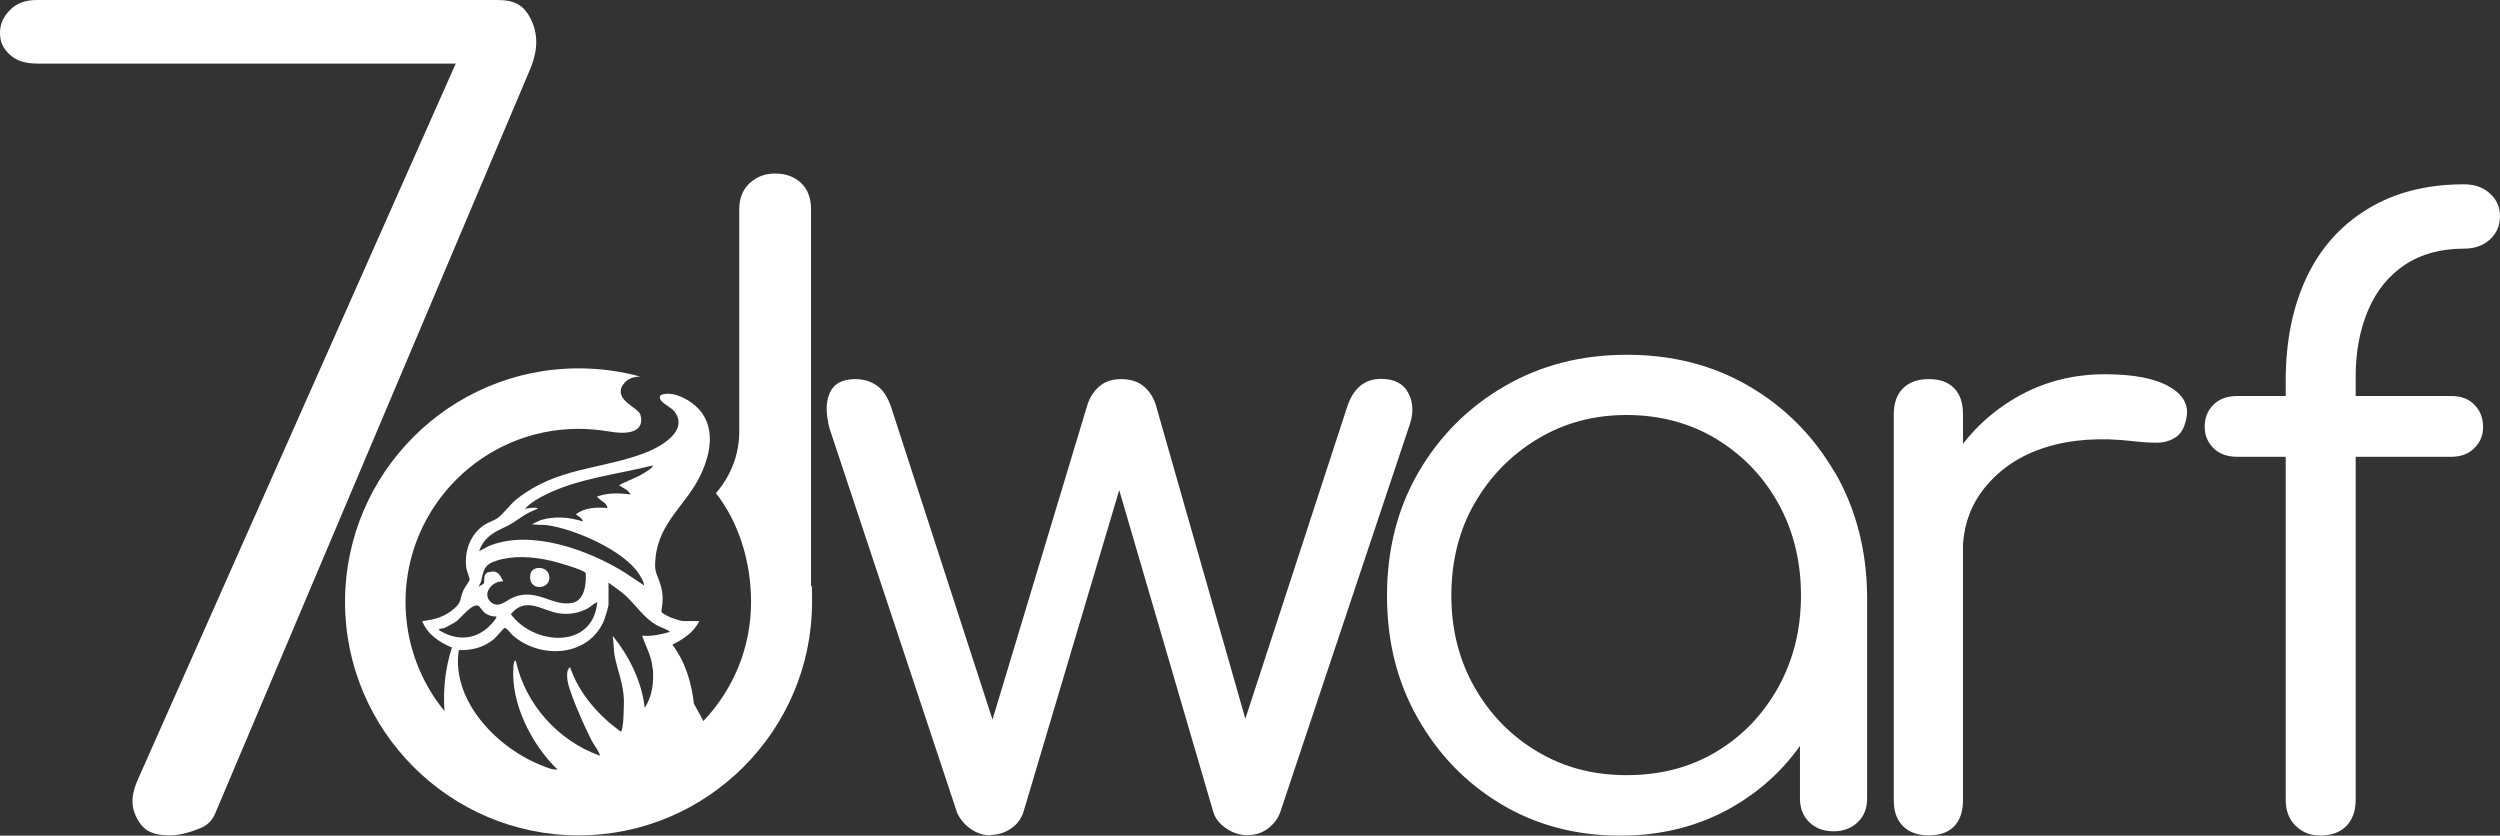 <?xml version="1.0" encoding="UTF-8"?>
<svg id="_レイヤー_2" data-name="レイヤー 2" xmlns="http://www.w3.org/2000/svg" viewBox="0 0 97.53 32.6">
  <rect x="0" y="0" width="97.53" height="32.6" fill="#333333" stroke="none"/>
  <defs>
    <style>
      .cls-1 {
        fill: #fff;
      }
    </style>
  </defs>
  <g id="_レイヤー_2-2" data-name=" レイヤー 2">
    <g id="_レイヤー_4" data-name=" レイヤー 4">
      <g>
        <path class="cls-1" d="M87.28,17.82c-.39,0-.7-.11-.93-.34s-.34-.5-.34-.83c0-.35.11-.63.34-.86.23-.23.54-.34.93-.34h8.36c.37,0,.67.11.89.34.23.23.34.52.34.86s-.11.6-.34.83c-.23.23-.53.34-.89.34h-8.36ZM90.47,32.59c-.35,0-.65-.12-.91-.37s-.39-.59-.39-1.02V14.86c0-1.54.27-2.88.81-4.03s1.34-2.04,2.39-2.68c1.05-.64,2.3-.96,3.76-.96.41,0,.75.12,1.01.36.26.24.39.53.39.88,0,.37-.13.67-.39.91s-.6.36-1.01.36c-.91,0-1.68.21-2.31.63s-1.11,1.01-1.43,1.76-.49,1.61-.49,2.59v16.53c0,.43-.13.78-.37,1.02-.25.25-.6.37-1.06.37h0Z"/>
        <path class="cls-1" d="M75.25,32.59c-.43,0-.77-.12-1.01-.36-.24-.24-.36-.57-.36-1.01v-15.06c0-.43.12-.77.36-1.01s.57-.36,1.01-.36.76.12.99.36c.23.24.34.57.34,1.01v15.06c0,.43-.11.77-.34,1.01-.23.24-.56.36-.99.36ZM75.09,21.56c.04-1.32.39-2.51,1.02-3.56.64-1.05,1.49-1.88,2.54-2.49,1.05-.61,2.21-.91,3.47-.91,1.11,0,1.95.16,2.52.49s.79.77.63,1.33c-.07.3-.2.52-.41.65-.21.13-.44.2-.72.2s-.58-.02-.93-.06c-1.28-.15-2.41-.07-3.4.24s-1.77.83-2.36,1.55c-.59.72-.88,1.57-.88,2.57h-1.5.02Z"/>
        <path class="cls-1" d="M71.57,18.42c-.82-1.41-1.93-2.53-3.33-3.35-1.4-.82-2.99-1.23-4.77-1.23s-3.37.41-4.78,1.23-2.53,1.94-3.35,3.35-1.23,3.02-1.23,4.82.4,3.37,1.2,4.78,1.88,2.53,3.25,3.35c1.37.82,2.92,1.23,4.65,1.23,1.64,0,3.1-.38,4.4-1.13,1.05-.61,1.92-1.4,2.61-2.37v2.05c0,.38.12.69.37.93.25.24.56.35.94.35s.7-.12.94-.35c.25-.24.37-.54.37-.93v-7.91c-.02-1.8-.44-3.4-1.26-4.82h-.01ZM66.95,29.33c-1.02.61-2.18.91-3.49.91s-2.44-.3-3.47-.91c-1.03-.61-1.85-1.44-2.46-2.51s-.91-2.26-.91-3.59.3-2.55.91-3.6c.61-1.06,1.43-1.89,2.46-2.51s2.19-.93,3.47-.93,2.46.31,3.49.93c1.02.62,1.83,1.45,2.42,2.51s.89,2.26.89,3.6-.3,2.52-.89,3.59c-.6,1.07-1.4,1.9-2.42,2.51Z"/>
        <path class="cls-1" d="M38.67,32.59c-.3,0-.58-.09-.81-.26-.24-.17-.41-.38-.52-.62l-4.98-15c-.15-.59-.15-1.05.02-1.4.16-.35.49-.52.99-.52.33,0,.61.09.85.26.24.17.42.46.55.85l4.39,13.53h-.85l4.1-13.6c.09-.3.24-.55.47-.75s.51-.29.86-.29c.37,0,.67.1.89.29s.38.44.47.75l3.74,13.11h-.55l4.26-13.05c.24-.74.68-1.11,1.33-1.11.52,0,.88.19,1.07.57.2.38.2.83,0,1.35l-5.01,15c-.09.24-.24.44-.47.62-.23.17-.49.26-.8.26s-.58-.09-.83-.26-.42-.38-.5-.62l-3.87-13.24h.39l-3.94,13.24c-.09.26-.25.47-.49.63s-.5.24-.78.24l.02.02Z"/>
        <g>
          <path class="cls-1" d="M31.64,22.87v-14.71c0-.43-.13-.78-.39-1.02-.26-.25-.6-.37-1.01-.37s-.72.13-.99.37c-.27.25-.41.59-.41,1.02v8.67c0,.39-.05,1.41-.91,2.41.9,1.15,1.37,2.68,1.37,4.25,0,1.8-.71,3.43-1.86,4.64l-.37-.68c-.09-.82-.34-1.64-.84-2.3.42-.21.84-.48,1.05-.92h-.62c-.1,0-.39-.1-.49-.14-.09-.04-.34-.15-.37-.23.07-.41.08-.71-.05-1.1-.14-.43-.23-.44-.18-.97.13-1.43,1.22-2.1,1.77-3.28.41-.87.6-1.96-.21-2.68-.33-.29-.92-.59-1.35-.42-.19.24.39.45.53.64.59.78-.59,1.41-1.18,1.63-1.74.65-3.39.55-4.96,1.78-.27.21-.55.61-.77.76-.15.1-.37.16-.54.28-.52.37-.75,1.01-.67,1.64.01.12.14.41.13.48-.02.08-.21.31-.26.45-.13.32-.04.41-.34.67-.36.32-.78.44-1.25.49.2.51.67.83,1.16,1.03-.26.81-.35,1.64-.29,2.48-.95-1.16-1.52-2.65-1.52-4.26,0-3.72,3.03-6.75,6.75-6.75.4,0,.8.04,1.18.1,1.35.24,1.32-.4,1.23-.66-.11-.28-.95-.54-.73-1.07.14-.27.38-.41.73-.41-.77-.21-1.58-.32-2.41-.32-5.02,0-9.11,4.09-9.11,9.11s4.09,9.11,9.11,9.11,9.11-4.09,9.11-9.11c0-.21,0-.42-.01-.62h-.03ZM19.56,20.63c.41-.19.44-.23.8-.47.19-.13.4-.23.61-.31,0-.06-.16-.04-.21-.04-.1,0-.18.03-.28.04.21-.24.55-.43.84-.57,1.27-.62,2.78-.78,4.14-1.12.06.06-.29.27-.33.29-.31.2-.66.3-.98.48.16.11.35.17.45.36-.45-.06-.88-.07-1.31.08.11.17.38.22.41.45-.43-.04-.88-.02-1.23.24,0,.03.29.17.26.28-.54-.17-1.09-.21-1.64-.05l-.34.16c.2.04.41.01.61.04,1.06.15,3,.99,3.58,1.92.08.13.17.27.19.43l-.75-.5c-1.41-.88-3.65-1.7-5.28-1.05-.06.02-.4.22-.41.21.16-.45.45-.67.87-.87ZM19.07,22.31c-.26.09-.14.35-.2.46-.01.02-.14.06-.16.12-.05-.04.03-.12.05-.18.11-.45.1-.68.62-.84.66-.21,1.42-.15,2.09,0,.19.04,1.33.36,1.38.49.03.4-.04,1.06-.52,1.16-.78.16-1.41-.62-2.34-.2-.25.11-.54.43-.84.17-.37-.33.06-.84.48-.81-.12-.25-.23-.47-.56-.35v-.02ZM21.83,23.93c.38.05.74-.01,1.07-.18.15-.08.25-.2.4-.26-.16,1.86-2.48,1.69-3.37.47.59-.73,1.25-.11,1.9-.03ZM17.12,24.57c.02-.06.14-.04.21-.07.12-.05.35-.18.46-.25.2-.14.64-.75.89-.61.02.01.16.22.26.29.12.08.28.13.42.12.06.06-.32.43-.37.47-.59.48-1.25.44-1.87.06h0ZM25.47,26.09c.04.51-.02,1.09-.32,1.52-.11-1.02-.61-2.02-1.25-2.81.05.26.03.53.08.8.12.59.33,1.04.36,1.69,0,.14,0,1.25-.13,1.25-.87-.64-1.61-1.47-1.97-2.51-.13.08-.12.29-.11.43.02.46.72,1.98.96,2.45.05.09.35.52.31.57-1.63-.58-2.91-2.01-3.28-3.71-.07-.02-.09.2-.09.24-.11,1.43.71,3.04,1.72,4.01-.18.02-.4-.07-.57-.14-1.74-.66-3.59-2.52-3.28-4.52.5.02.97-.1,1.36-.42.09-.07.39-.44.42-.44.09-.02.26.24.35.31,1.09.92,2.95.81,3.54-.62.04-.11.17-.52.17-.62v-.84c.22.17.47.32.67.51.4.37.7.85,1.19,1.14.18.1.39.15.54.27-.36.1-.7.18-1.09.15.15.43.38.82.41,1.29h0Z"/>
          <path class="cls-1" d="M21.42,22.43c-.07-.3-.52-.37-.69-.13-.03.04-.05.15-.05.2-.02.6.87.49.74-.07Z"/>
        </g>
        <path class="cls-1" d="M6.61,32.59c-.81,0-1.06-.31-1.23-.6-.28-.48-.28-.95-.01-1.56L17.78,2.48H1.46c-.49,0-.83-.11-1.1-.37-.25-.24-.36-.48-.36-.82S.12.66.39.39c.27-.27.6-.39,1.07-.39h17.95c.66,0,1.02.2,1.28.71.32.62.31,1.27-.05,2.09l-12.26,28.97c-.12.26-.3.43-.57.54-.46.19-.86.28-1.19.28h-.01Z"/>
      </g>
    </g>
  </g>
</svg>
